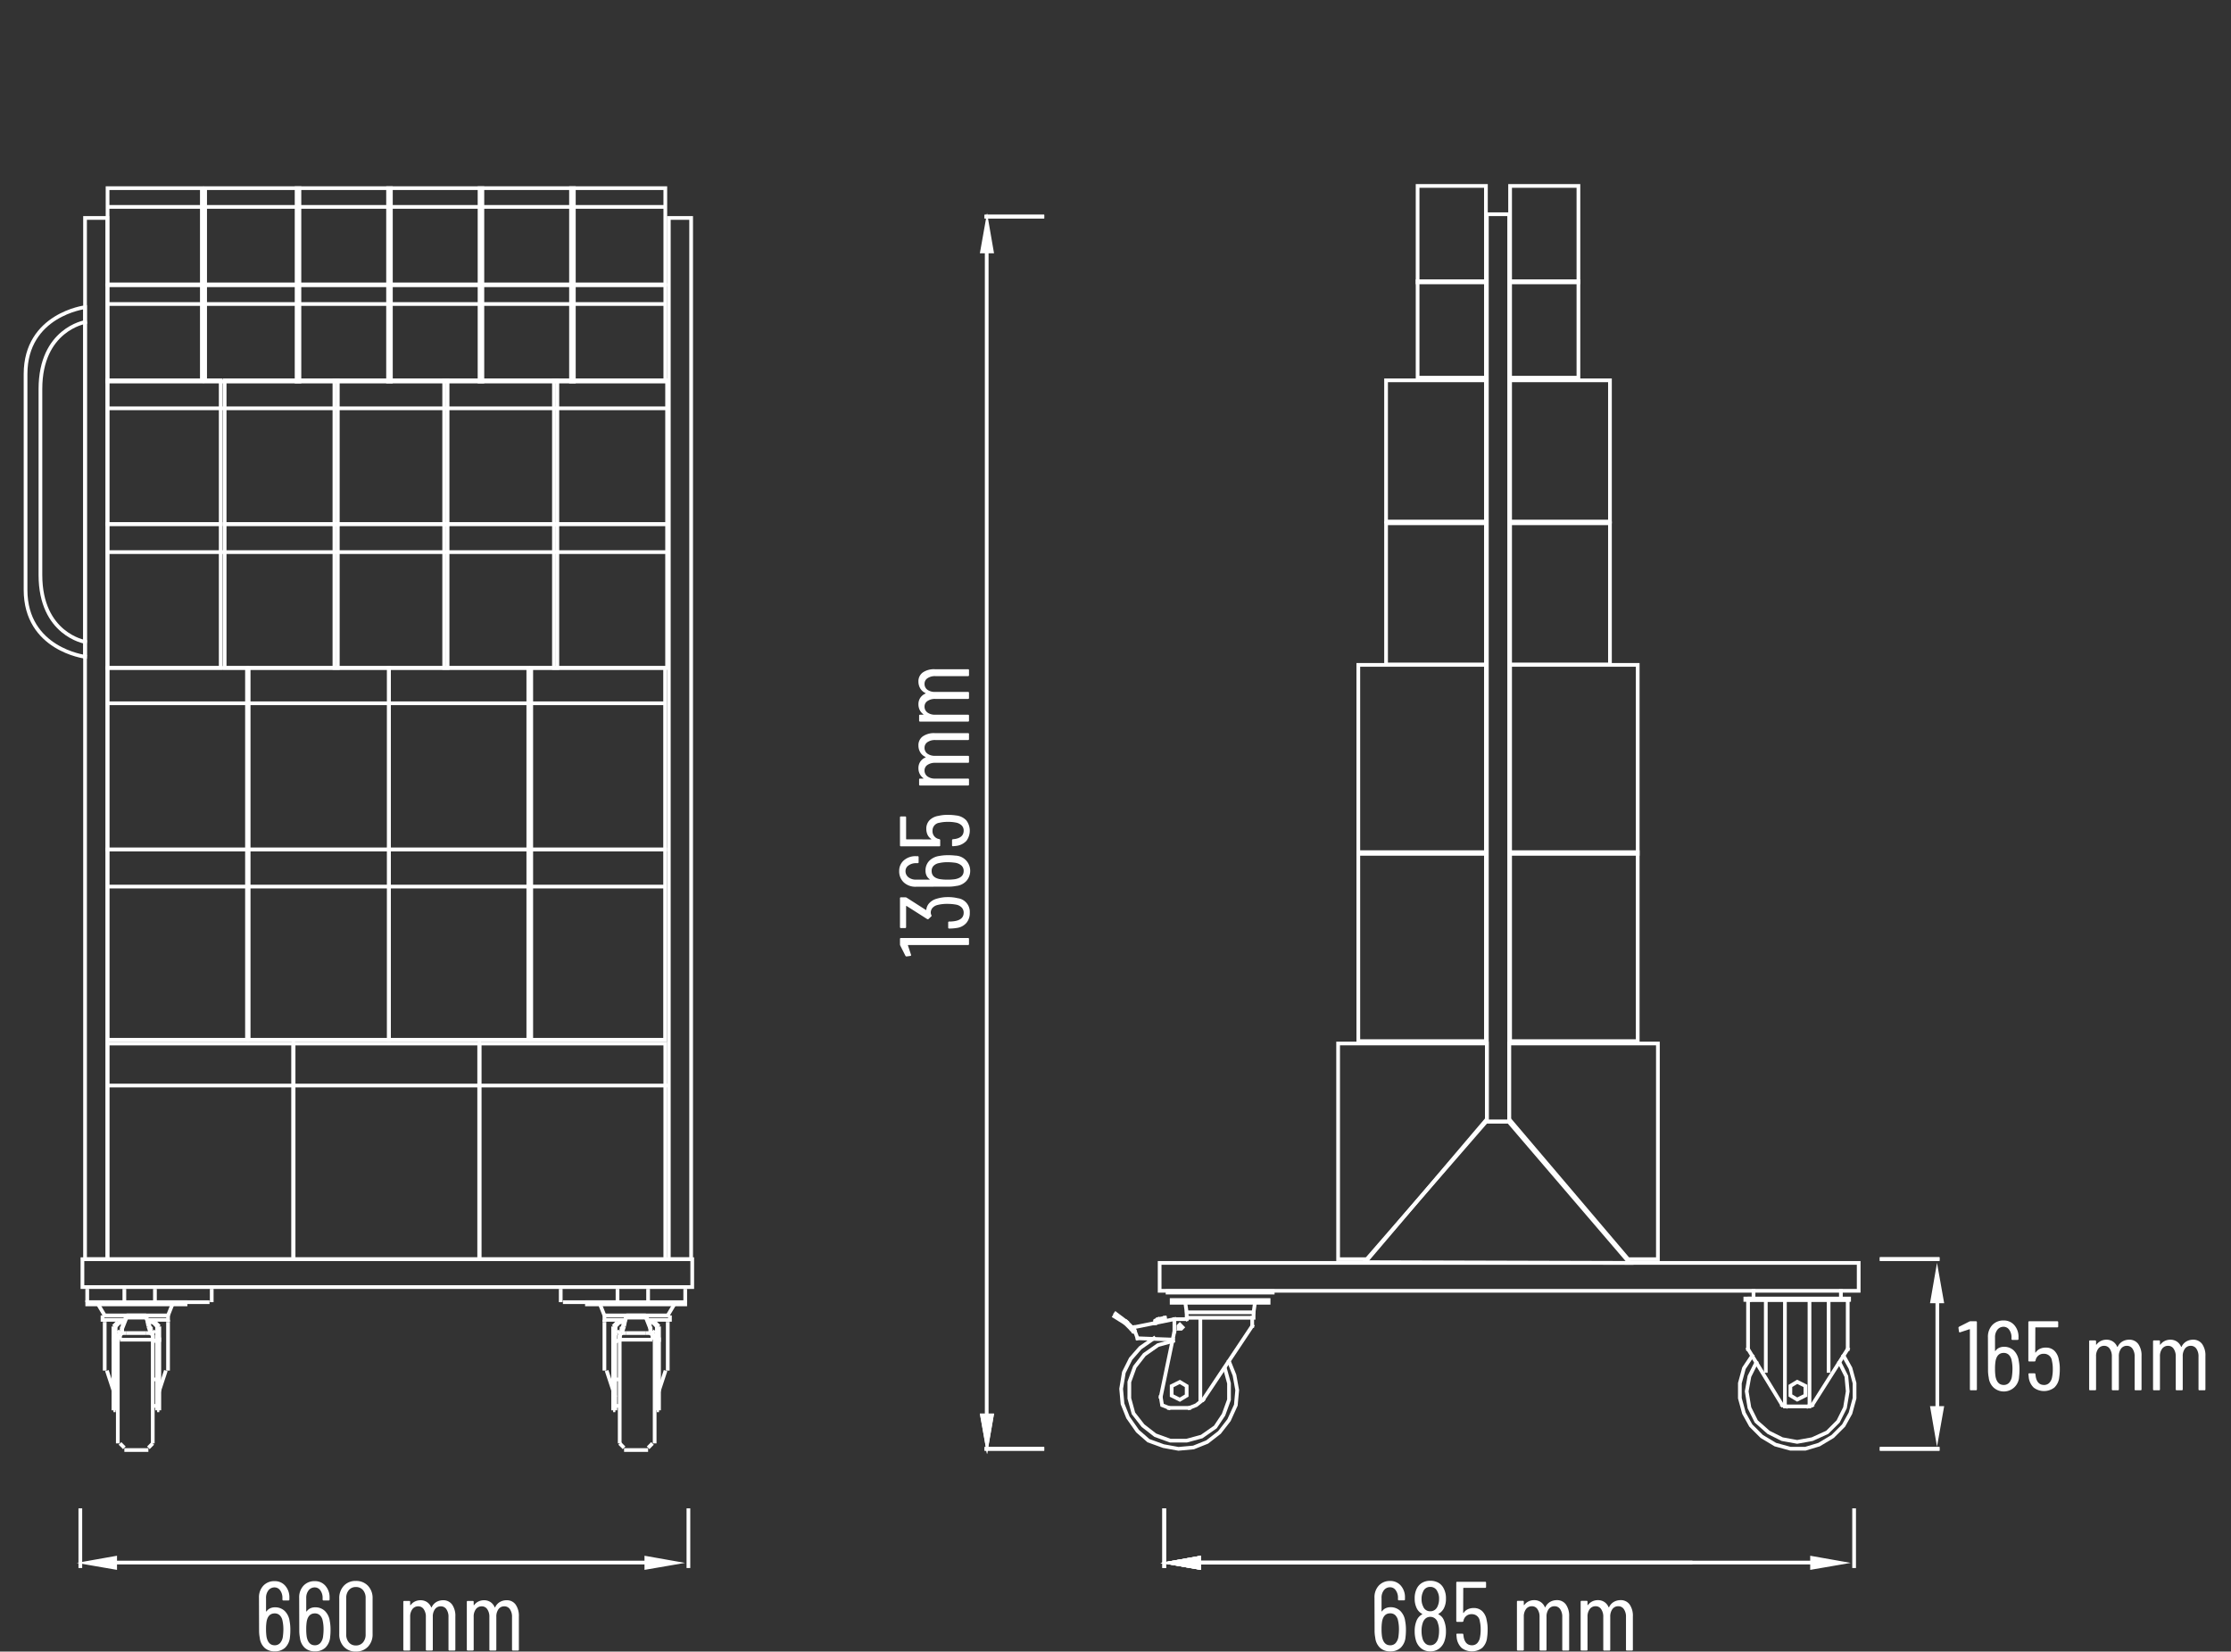 <svg id="Layer_1" data-name="Layer 1" xmlns="http://www.w3.org/2000/svg" viewBox="0 0 300 222.061"><rect x="0" y="0" width="300" height="222.061" fill="#333333" stroke="none"/><defs><style>.cls-1,.cls-2,.cls-3{fill:none;}.cls-2,.cls-3,.cls-4{stroke:#fff;stroke-miterlimit:10;stroke-width:0.5px;}.cls-3{stroke-linecap:square;}.cls-4,.cls-5{fill:#fff;}</style></defs><title>99-64147-03-ST</title><line class="cls-1" x2="300"/><rect class="cls-2" x="11.084" y="169.304" width="82" height="3.75"/><rect class="cls-2" x="155.936" y="169.804" width="94" height="3.75"/><rect class="cls-2" x="199.936" y="28.804" width="3" height="122"/><rect class="cls-2" x="89.936" y="29.304" width="3" height="140"/><rect class="cls-2" x="11.436" y="29.304" width="3" height="140"/><polygon class="cls-2" points="183.436 169.704 199.852 150.804 202.852 150.804 219.13 169.804 183.436 169.704"/><polyline class="cls-2" points="83.919 177.458 81.275 177.458 81.275 176.864 90.086 176.864"/><line class="cls-2" x1="81.275" y1="177.458" x2="81.275" y2="177.755"/><line class="cls-2" x1="81.569" y1="184.282" x2="82.743" y2="187.842"/><line class="cls-2" x1="87.149" y1="177.755" x2="88.03" y2="177.755"/><line class="cls-2" x1="89.792" y1="177.458" x2="89.792" y2="177.755"/><line class="cls-2" x1="88.617" y1="178.348" x2="88.03" y2="177.755"/><line class="cls-2" x1="89.792" y1="177.755" x2="89.792" y2="184.282"/><line class="cls-2" x1="88.324" y1="189.623" x2="88.617" y2="189.623"/><line class="cls-2" x1="88.617" y1="178.348" x2="88.617" y2="189.623"/><line class="cls-2" x1="88.324" y1="180.425" x2="88.324" y2="189.623"/><line class="cls-2" x1="88.324" y1="187.842" x2="89.498" y2="184.282"/><line class="cls-2" x1="82.743" y1="180.425" x2="82.743" y2="189.623"/><line class="cls-2" x1="82.743" y1="178.348" x2="82.743" y2="179.535"/><line class="cls-2" x1="87.149" y1="177.755" x2="87.736" y2="177.755"/><line class="cls-2" x1="83.331" y1="177.755" x2="83.918" y2="177.755"/><polyline class="cls-2" points="90.086 176.864 90.086 177.458 87.149 177.458"/><line class="cls-2" x1="83.624" y1="178.941" x2="83.331" y2="178.941"/><line class="cls-2" x1="87.736" y1="178.941" x2="87.443" y2="178.941"/><line class="cls-2" x1="83.624" y1="178.645" x2="83.331" y2="178.645"/><line class="cls-2" x1="87.736" y1="178.645" x2="87.443" y2="178.645"/><line class="cls-2" x1="87.443" y1="179.238" x2="87.736" y2="179.535"/><line class="cls-2" x1="87.736" y1="180.128" x2="87.736" y2="179.535"/><line class="cls-2" x1="83.331" y1="180.128" x2="83.331" y2="179.535"/><line class="cls-2" x1="83.624" y1="179.238" x2="83.331" y2="179.535"/><line class="cls-2" x1="82.449" y1="180.425" x2="82.743" y2="180.425"/><line class="cls-2" x1="82.743" y1="179.535" x2="82.449" y2="179.832"/><line class="cls-2" x1="82.743" y1="179.535" x2="82.743" y2="179.535"/><line class="cls-2" x1="82.449" y1="179.832" x2="82.449" y2="180.425"/><line class="cls-2" x1="82.449" y1="180.425" x2="82.743" y2="180.128"/><line class="cls-2" x1="82.743" y1="180.425" x2="83.331" y2="180.128"/><line class="cls-2" x1="88.324" y1="180.425" x2="88.03" y2="180.128"/><line class="cls-2" x1="88.617" y1="180.425" x2="88.324" y2="180.128"/><line class="cls-2" x1="88.324" y1="179.535" x2="88.617" y2="179.535"/><line class="cls-2" x1="88.617" y1="179.832" x2="88.617" y2="180.425"/><line class="cls-2" x1="88.617" y1="179.832" x2="88.324" y2="179.535"/><line class="cls-2" x1="88.03" y1="179.238" x2="88.03" y2="179.238"/><line class="cls-2" x1="87.736" y1="178.941" x2="87.736" y2="178.941"/><line class="cls-2" x1="87.443" y1="179.238" x2="87.443" y2="179.238"/><line class="cls-2" x1="87.736" y1="179.535" x2="87.736" y2="179.535"/><line class="cls-2" x1="83.624" y1="179.238" x2="83.624" y2="179.238"/><line class="cls-2" x1="83.331" y1="178.941" x2="83.331" y2="178.941"/><line class="cls-2" x1="83.037" y1="179.238" x2="83.037" y2="179.238"/><line class="cls-2" x1="83.331" y1="179.535" x2="83.331" y2="179.535"/><line class="cls-2" x1="88.617" y1="180.425" x2="88.324" y2="180.425"/><line class="cls-2" x1="83.331" y1="179.238" x2="83.331" y2="180.128"/><line class="cls-2" x1="88.03" y1="179.238" x2="88.03" y2="180.128"/><line class="cls-2" x1="88.324" y1="179.238" x2="88.324" y2="180.128"/><line class="cls-2" x1="88.03" y1="179.238" x2="87.736" y2="178.941"/><line class="cls-2" x1="82.743" y1="179.238" x2="82.743" y2="180.128"/><line class="cls-2" x1="83.331" y1="178.941" x2="83.037" y2="179.238"/><line class="cls-2" x1="88.324" y1="178.348" x2="88.324" y2="179.535"/><line class="cls-2" x1="88.324" y1="178.348" x2="87.736" y2="177.755"/><line class="cls-2" x1="82.743" y1="178.348" x2="82.743" y2="179.535"/><line class="cls-2" x1="83.331" y1="177.755" x2="82.743" y2="178.348"/><line class="cls-2" x1="87.736" y1="180.128" x2="83.331" y2="180.128"/><line class="cls-2" x1="83.918" y1="177.755" x2="83.037" y2="177.755"/><line class="cls-2" x1="83.037" y1="177.755" x2="82.449" y2="178.348"/><line class="cls-2" x1="84.212" y1="179.238" x2="84.212" y2="179.238"/><line class="cls-2" x1="86.855" y1="179.238" x2="86.855" y2="179.238"/><line class="cls-2" x1="82.449" y1="178.348" x2="82.449" y2="189.623"/><line class="cls-2" x1="83.918" y1="178.348" x2="83.624" y2="179.238"/><line class="cls-2" x1="86.855" y1="179.238" x2="84.212" y2="179.238"/><line class="cls-2" x1="83.624" y1="179.238" x2="84.212" y2="179.238"/><line class="cls-2" x1="87.443" y1="179.238" x2="86.855" y2="179.238"/><line class="cls-2" x1="87.443" y1="178.348" x2="87.443" y2="179.238"/><line class="cls-2" x1="84.212" y1="177.161" x2="83.624" y2="178.645"/><line class="cls-2" x1="86.855" y1="177.161" x2="87.443" y2="178.645"/><line class="cls-2" x1="84.212" y1="176.864" x2="83.918" y2="178.348"/><line class="cls-2" x1="86.855" y1="176.864" x2="87.443" y2="178.348"/><line class="cls-2" x1="86.855" y1="177.161" x2="84.212" y2="177.161"/><line class="cls-2" x1="86.855" y1="176.864" x2="84.212" y2="176.864"/><line class="cls-2" x1="84.212" y1="177.161" x2="84.212" y2="176.864"/><line class="cls-2" x1="86.855" y1="177.161" x2="86.855" y2="176.864"/><line class="cls-2" x1="82.743" y1="189.623" x2="82.449" y2="189.623"/><line class="cls-2" x1="90.673" y1="175.381" x2="89.792" y2="176.864"/><line class="cls-2" x1="81.275" y1="177.755" x2="81.275" y2="184.282"/><line class="cls-2" x1="80.687" y1="175.381" x2="81.275" y2="176.864"/><line class="cls-2" x1="88.03" y1="185.469" x2="88.324" y2="185.469"/><line class="cls-2" x1="88.03" y1="189.029" x2="88.324" y2="189.029"/><line class="cls-2" x1="83.331" y1="185.469" x2="82.743" y2="185.469"/><line class="cls-2" x1="83.331" y1="189.029" x2="82.743" y2="189.029"/><line class="cls-2" x1="83.331" y1="179.535" x2="83.331" y2="194.073"/><line class="cls-2" x1="83.331" y1="194.073" x2="83.918" y2="194.667"/><line class="cls-2" x1="83.918" y1="194.964" x2="87.149" y2="194.964"/><line class="cls-2" x1="87.149" y1="194.667" x2="87.736" y2="194.073"/><polyline class="cls-2" points="88.031 194.073 88.031 179.535 87.737 179.535"/><polygon class="cls-2" points="78.925 175.381 92.142 175.381 92.142 175.084 78.925 175.084 78.925 175.381 78.925 175.381"/><line class="cls-2" x1="94.575" y1="174.203" x2="94.575" y2="174.203"/><line class="cls-2" x1="94.436" y1="175.084" x2="94.436" y2="175.084"/><line class="cls-2" x1="94.142" y1="174.787" x2="94.142" y2="174.787"/><line class="cls-2" x1="93.848" y1="175.084" x2="93.848" y2="175.084"/><line class="cls-2" x1="94.142" y1="175.381" x2="94.142" y2="175.381"/><line class="cls-2" x1="87.736" y1="175.084" x2="87.736" y2="175.084"/><line class="cls-2" x1="87.443" y1="174.787" x2="87.443" y2="174.787"/><line class="cls-2" x1="87.149" y1="175.084" x2="87.149" y2="175.084"/><line class="cls-2" x1="87.443" y1="175.381" x2="87.443" y2="175.381"/><line class="cls-2" x1="89.288" y1="174.203" x2="89.288" y2="174.203"/><line class="cls-2" x1="85.47" y1="174.203" x2="85.47" y2="174.203"/><line class="cls-2" x1="83.331" y1="175.084" x2="83.331" y2="175.084"/><line class="cls-2" x1="83.037" y1="174.787" x2="83.037" y2="174.787"/><line class="cls-2" x1="82.743" y1="175.084" x2="82.743" y2="175.084"/><line class="cls-2" x1="83.037" y1="175.381" x2="83.037" y2="175.381"/><line class="cls-2" x1="75.988" y1="175.084" x2="75.988" y2="175.084"/><line class="cls-2" x1="75.694" y1="174.787" x2="75.694" y2="174.787"/><line class="cls-2" x1="75.401" y1="175.084" x2="75.401" y2="175.084"/><line class="cls-2" x1="75.694" y1="175.381" x2="75.694" y2="175.381"/><line class="cls-2" x1="77.247" y1="174.203" x2="77.247" y2="174.203"/><line class="cls-2" x1="92.142" y1="173.304" x2="92.142" y2="175.084"/><line class="cls-2" x1="87.149" y1="175.084" x2="87.149" y2="173.304"/><line class="cls-2" x1="83.037" y1="173.304" x2="83.037" y2="175.084"/><line class="cls-2" x1="83.037" y1="175.084" x2="75.694" y2="175.084"/><line class="cls-2" x1="75.401" y1="175.084" x2="75.401" y2="173.304"/><polyline class="cls-2" points="19.953 177.458 22.597 177.458 22.597 176.864 13.786 176.864"/><line class="cls-2" x1="22.596" y1="177.458" x2="22.596" y2="177.755"/><line class="cls-2" x1="21.128" y1="187.842" x2="22.303" y2="184.282"/><line class="cls-2" x1="16.722" y1="177.755" x2="15.841" y2="177.755"/><line class="cls-2" x1="14.079" y1="177.458" x2="14.079" y2="177.755"/><line class="cls-2" x1="15.841" y1="177.755" x2="15.254" y2="178.348"/><line class="cls-2" x1="14.079" y1="177.755" x2="14.079" y2="184.282"/><line class="cls-2" x1="15.547" y1="189.623" x2="15.254" y2="189.623"/><line class="cls-2" x1="15.254" y1="178.348" x2="15.254" y2="189.623"/><line class="cls-2" x1="15.547" y1="180.425" x2="15.547" y2="189.623"/><line class="cls-2" x1="14.372" y1="184.282" x2="15.547" y2="187.842"/><line class="cls-2" x1="21.128" y1="180.425" x2="21.128" y2="189.623"/><line class="cls-2" x1="21.128" y1="178.348" x2="21.128" y2="179.535"/><line class="cls-2" x1="16.722" y1="177.755" x2="16.135" y2="177.755"/><line class="cls-2" x1="20.54" y1="177.755" x2="19.953" y2="177.755"/><polyline class="cls-2" points="13.786 176.864 13.786 177.458 16.723 177.458"/><line class="cls-2" x1="20.247" y1="178.941" x2="20.54" y2="178.941"/><line class="cls-2" x1="16.135" y1="178.941" x2="16.428" y2="178.941"/><line class="cls-2" x1="20.247" y1="178.645" x2="20.54" y2="178.645"/><line class="cls-2" x1="16.135" y1="178.645" x2="16.428" y2="178.645"/><line class="cls-2" x1="16.428" y1="179.238" x2="16.135" y2="179.535"/><line class="cls-2" x1="16.135" y1="180.128" x2="16.135" y2="179.535"/><line class="cls-2" x1="20.54" y1="180.128" x2="20.54" y2="179.535"/><line class="cls-2" x1="20.247" y1="179.238" x2="20.54" y2="179.535"/><line class="cls-2" x1="21.422" y1="180.425" x2="21.128" y2="180.425"/><line class="cls-2" x1="21.422" y1="179.832" x2="21.128" y2="179.535"/><line class="cls-2" x1="21.128" y1="179.535" x2="21.128" y2="179.535"/><line class="cls-2" x1="21.422" y1="179.832" x2="21.422" y2="180.425"/><line class="cls-2" x1="21.422" y1="180.425" x2="21.128" y2="180.128"/><line class="cls-2" x1="21.128" y1="180.425" x2="20.54" y2="180.128"/><line class="cls-2" x1="15.547" y1="180.425" x2="15.841" y2="180.128"/><line class="cls-2" x1="15.254" y1="180.425" x2="15.547" y2="180.128"/><line class="cls-2" x1="15.547" y1="179.535" x2="15.254" y2="179.535"/><line class="cls-2" x1="15.254" y1="179.832" x2="15.254" y2="180.425"/><line class="cls-2" x1="15.547" y1="179.535" x2="15.254" y2="179.832"/><line class="cls-2" x1="16.428" y1="179.238" x2="16.428" y2="179.238"/><line class="cls-2" x1="16.135" y1="178.941" x2="16.135" y2="178.941"/><line class="cls-2" x1="15.841" y1="179.238" x2="15.841" y2="179.238"/><line class="cls-2" x1="16.135" y1="179.535" x2="16.135" y2="179.535"/><line class="cls-2" x1="20.834" y1="179.238" x2="20.834" y2="179.238"/><line class="cls-2" x1="20.54" y1="178.941" x2="20.54" y2="178.941"/><line class="cls-2" x1="20.247" y1="179.238" x2="20.247" y2="179.238"/><line class="cls-2" x1="20.54" y1="179.535" x2="20.54" y2="179.535"/><line class="cls-2" x1="15.254" y1="180.425" x2="15.547" y2="180.425"/><line class="cls-2" x1="20.54" y1="179.238" x2="20.54" y2="180.128"/><line class="cls-2" x1="15.841" y1="179.238" x2="15.841" y2="180.128"/><line class="cls-2" x1="15.547" y1="179.238" x2="15.547" y2="180.128"/><line class="cls-2" x1="16.135" y1="178.941" x2="15.841" y2="179.238"/><line class="cls-2" x1="21.128" y1="179.238" x2="21.128" y2="180.128"/><line class="cls-2" x1="20.834" y1="179.238" x2="20.54" y2="178.941"/><line class="cls-2" x1="15.547" y1="178.348" x2="15.547" y2="179.535"/><line class="cls-2" x1="16.135" y1="177.755" x2="15.547" y2="178.348"/><line class="cls-2" x1="21.128" y1="178.348" x2="21.128" y2="179.535"/><line class="cls-2" x1="21.128" y1="178.348" x2="20.54" y2="177.755"/><line class="cls-2" x1="16.135" y1="180.128" x2="20.54" y2="180.128"/><line class="cls-2" x1="19.953" y1="177.755" x2="20.834" y2="177.755"/><line class="cls-2" x1="21.422" y1="178.348" x2="20.834" y2="177.755"/><line class="cls-2" x1="19.659" y1="179.238" x2="19.659" y2="179.238"/><line class="cls-2" x1="17.016" y1="179.238" x2="17.016" y2="179.238"/><line class="cls-2" x1="21.422" y1="178.348" x2="21.422" y2="189.623"/><line class="cls-2" x1="19.953" y1="178.348" x2="20.247" y2="179.238"/><line class="cls-2" x1="17.016" y1="179.238" x2="19.659" y2="179.238"/><line class="cls-2" x1="20.247" y1="179.238" x2="19.659" y2="179.238"/><line class="cls-2" x1="16.428" y1="179.238" x2="17.016" y2="179.238"/><line class="cls-2" x1="16.428" y1="178.348" x2="16.428" y2="179.238"/><line class="cls-2" x1="19.659" y1="177.161" x2="20.247" y2="178.645"/><line class="cls-2" x1="17.016" y1="177.161" x2="16.428" y2="178.645"/><line class="cls-2" x1="19.659" y1="176.864" x2="19.953" y2="178.348"/><line class="cls-2" x1="17.016" y1="176.864" x2="16.428" y2="178.348"/><line class="cls-2" x1="17.016" y1="177.161" x2="19.659" y2="177.161"/><line class="cls-2" x1="17.016" y1="176.864" x2="19.659" y2="176.864"/><line class="cls-2" x1="19.659" y1="177.161" x2="19.659" y2="176.864"/><line class="cls-2" x1="17.016" y1="177.161" x2="17.016" y2="176.864"/><line class="cls-2" x1="21.128" y1="189.623" x2="21.422" y2="189.623"/><line class="cls-2" x1="13.198" y1="175.381" x2="14.079" y2="176.864"/><line class="cls-2" x1="22.596" y1="177.755" x2="22.596" y2="184.282"/><line class="cls-2" x1="23.184" y1="175.381" x2="22.596" y2="176.864"/><line class="cls-2" x1="15.841" y1="185.469" x2="15.547" y2="185.469"/><line class="cls-2" x1="15.841" y1="189.029" x2="15.547" y2="189.029"/><line class="cls-2" x1="20.54" y1="185.469" x2="21.128" y2="185.469"/><line class="cls-2" x1="20.54" y1="189.029" x2="21.128" y2="189.029"/><line class="cls-2" x1="20.54" y1="179.535" x2="20.54" y2="194.073"/><line class="cls-2" x1="19.953" y1="194.667" x2="20.54" y2="194.073"/><line class="cls-2" x1="19.953" y1="194.964" x2="16.722" y2="194.964"/><line class="cls-2" x1="16.135" y1="194.073" x2="16.722" y2="194.667"/><polyline class="cls-2" points="15.841 194.073 15.841 179.535 16.135 179.535"/><polygon class="cls-2" points="24.946 175.381 11.73 175.381 11.73 175.084 24.946 175.084 24.946 175.381 24.946 175.381"/><line class="cls-2" x1="10.575" y1="174.203" x2="10.575" y2="174.203"/><line class="cls-2" x1="12.023" y1="175.084" x2="12.023" y2="175.084"/><line class="cls-2" x1="10.729" y1="174.787" x2="10.729" y2="174.787"/><line class="cls-2" x1="11.436" y1="175.084" x2="11.436" y2="175.084"/><line class="cls-2" x1="11.729" y1="175.381" x2="11.729" y2="175.381"/><line class="cls-2" x1="16.722" y1="175.084" x2="16.722" y2="175.084"/><line class="cls-2" x1="15.428" y1="174.787" x2="15.428" y2="174.787"/><line class="cls-2" x1="16.135" y1="175.084" x2="16.135" y2="175.084"/><line class="cls-2" x1="16.428" y1="175.381" x2="16.428" y2="175.381"/><line class="cls-2" x1="15.862" y1="174.203" x2="15.862" y2="174.203"/><line class="cls-2" x1="19.68" y1="174.203" x2="19.68" y2="174.203"/><line class="cls-2" x1="21.128" y1="175.084" x2="21.128" y2="175.084"/><line class="cls-2" x1="19.834" y1="174.787" x2="19.834" y2="174.787"/><line class="cls-2" x1="20.54" y1="175.084" x2="20.54" y2="175.084"/><line class="cls-2" x1="20.834" y1="175.381" x2="20.834" y2="175.381"/><line class="cls-2" x1="28.47" y1="175.084" x2="28.47" y2="175.084"/><line class="cls-2" x1="27.177" y1="174.787" x2="27.177" y2="174.787"/><line class="cls-2" x1="27.883" y1="175.084" x2="27.883" y2="175.084"/><line class="cls-2" x1="28.177" y1="175.381" x2="28.177" y2="175.381"/><line class="cls-2" x1="27.904" y1="174.203" x2="27.904" y2="174.203"/><line class="cls-2" x1="11.729" y1="173.304" x2="11.729" y2="175.084"/><line class="cls-2" x1="11.729" y1="175.084" x2="16.428" y2="175.084"/><line class="cls-2" x1="16.722" y1="175.084" x2="16.722" y2="173.304"/><line class="cls-2" x1="20.834" y1="173.304" x2="20.834" y2="175.084"/><line class="cls-2" x1="20.834" y1="175.084" x2="28.177" y2="175.084"/><line class="cls-2" x1="28.47" y1="175.084" x2="28.47" y2="173.304"/><polygon class="cls-3" points="171.138 173.796 157.001 173.796 157.001 173.612 171.138 173.612 171.138 173.796 171.138 173.796"/><line class="cls-3" x1="240.016" y1="174.779" x2="240.016" y2="189.097"/><line class="cls-3" x1="239.648" y1="188.913" x2="235.059" y2="181.387"/><line class="cls-3" x1="235.059" y1="174.779" x2="235.059" y2="181.387"/><line class="cls-3" x1="237.445" y1="174.779" x2="237.445" y2="184.324"/><line class="cls-3" x1="243.688" y1="188.913" x2="248.461" y2="181.387"/><line class="cls-3" x1="243.32" y1="174.779" x2="243.32" y2="189.097"/><line class="cls-3" x1="245.891" y1="174.779" x2="245.891" y2="184.324"/><polygon class="cls-3" points="240.75 187.628 241.668 188.179 242.77 187.628 242.77 186.343 241.668 185.792 240.75 186.343 240.75 187.628 240.75 187.628"/><line class="cls-3" x1="239.648" y1="188.913" x2="240.199" y2="189.097"/><line class="cls-3" x1="243.137" y1="189.097" x2="240.199" y2="189.097"/><line class="cls-3" x1="243.137" y1="189.097" x2="243.688" y2="188.913"/><polyline class="cls-3" points="235.61 182.305 234.508 183.957 233.957 185.976 233.957 187.995 234.508 190.014 235.426 191.666 236.895 193.135 238.731 194.236 240.75 194.787 242.77 194.787 244.606 194.236 246.442 193.135 247.911 191.666 248.829 190.014 249.379 187.995 249.379 185.976 248.829 183.957 247.911 182.305"/><polyline class="cls-3" points="236.16 183.223 235.242 185.058 234.875 187.077 235.242 189.28 236.16 191.116 237.813 192.584 239.649 193.502 241.668 193.869 243.688 193.502 245.707 192.584 247.176 191.116 248.094 189.28 248.461 187.077 248.278 185.058 247.36 183.223"/><line class="cls-3" x1="248.461" y1="174.779" x2="248.461" y2="181.387"/><line class="cls-3" x1="248.461" y1="174.779" x2="235.059" y2="174.779"/><polygon class="cls-3" points="170.587 174.796 170.587 175.163 157.552 175.163 157.552 174.796 170.587 174.796 170.587 174.796"/><polygon class="cls-3" points="159.02 178.467 158.837 178.284 158.653 178.1 158.47 178.284 158.47 178.467 158.47 178.651 158.653 178.651 158.837 178.651 159.02 178.467 159.02 178.467"/><line class="cls-3" x1="151.493" y1="177.733" x2="151.493" y2="177.733"/><line class="cls-3" x1="152.411" y1="178.651" x2="152.411" y2="178.651"/><line class="cls-3" x1="152.411" y1="178.651" x2="152.411" y2="178.651"/><line class="cls-3" x1="155.716" y1="177.733" x2="155.716" y2="177.733"/><line class="cls-3" x1="155.716" y1="177.733" x2="155.716" y2="177.733"/><polyline class="cls-3" points="155.165 179.936 153.329 181.221 152.044 182.689 151.126 184.525 150.759 186.727 150.942 188.747 151.677 190.582 152.962 192.418 154.431 193.703 156.45 194.437 158.47 194.804 160.489 194.62 162.325 193.886 163.978 192.601 165.263 190.949 166.181 188.93 166.364 186.911 165.997 184.892 165.263 183.056"/><line class="cls-3" x1="151.493" y1="177.733" x2="152.411" y2="178.651"/><line class="cls-3" x1="150.024" y1="176.632" x2="151.493" y2="177.733"/><line class="cls-3" x1="152.227" y1="178.834" x2="152.411" y2="179.018"/><line class="cls-3" x1="152.594" y1="179.018" x2="152.411" y2="179.018"/><line class="cls-3" x1="151.309" y1="177.916" x2="152.227" y2="178.834"/><line class="cls-3" x1="149.84" y1="176.999" x2="151.309" y2="177.916"/><line class="cls-3" x1="155.716" y1="177.733" x2="156.633" y2="177.549"/><polyline class="cls-3" points="155.716 177.366 155.349 177.549 155.349 177.733"/><line class="cls-3" x1="155.716" y1="177.366" x2="156.633" y2="177.182"/><line class="cls-3" x1="155.348" y1="177.733" x2="155.348" y2="177.916"/><line class="cls-3" x1="156.633" y1="177.182" x2="156.633" y2="177.549"/><line class="cls-3" x1="152.961" y1="179.936" x2="157.735" y2="180.119"/><line class="cls-3" x1="152.411" y1="178.467" x2="152.961" y2="179.936"/><line class="cls-3" x1="152.411" y1="178.467" x2="157.919" y2="177.366"/><line class="cls-3" x1="161.407" y1="188.196" x2="161.407" y2="177.366"/><polyline class="cls-3" points="157.735 180.303 155.716 180.854 153.88 182.138 152.595 183.79 151.86 185.809 151.86 188.012 152.411 190.031 153.696 191.683 155.349 192.968 157.368 193.703 159.571 193.703 161.591 193.152 163.427 191.867 164.528 190.215 165.263 188.196 165.263 185.993 164.712 183.974"/><polygon class="cls-3" points="157.552 187.645 158.653 188.196 159.571 187.645 159.571 186.36 158.653 185.809 157.552 186.36 157.552 187.645 157.552 187.645"/><line class="cls-3" x1="157.184" y1="189.297" x2="159.938" y2="189.297"/><polyline class="cls-3" points="156.083 187.829 156.266 188.93 157.184 189.297"/><polyline class="cls-3" points="159.938 189.297 160.856 188.93 161.774 188.196"/><line class="cls-3" x1="161.774" y1="188.196" x2="168.384" y2="178.284"/><line class="cls-3" x1="157.919" y1="179.018" x2="156.083" y2="187.829"/><line class="cls-3" x1="168.384" y1="177.182" x2="168.384" y2="178.284"/><line class="cls-3" x1="159.755" y1="177.182" x2="159.571" y2="177.366"/><line class="cls-3" x1="157.919" y1="177.366" x2="157.919" y2="179.018"/><line class="cls-3" x1="159.571" y1="177.366" x2="157.919" y2="177.366"/><polygon class="cls-3" points="159.571 176.448 159.571 177.182 168.568 177.182 168.568 176.448 159.571 176.448 159.571 176.448"/><line class="cls-3" x1="178.852" y1="173.612" x2="178.852" y2="173.612"/><line class="cls-3" x1="167.286" y1="173.612" x2="167.286" y2="173.612"/><line class="cls-3" x1="168.751" y1="175.163" x2="168.567" y2="176.448"/><line class="cls-3" x1="159.387" y1="175.163" x2="159.571" y2="176.448"/><polygon class="cls-3" points="248.645 174.779 234.692 174.779 234.692 174.595 248.645 174.595 248.645 174.779 248.645 174.779"/><line class="cls-3" x1="235.242" y1="174.779" x2="235.242" y2="174.595"/><line class="cls-3" x1="247.543" y1="174.595" x2="247.543" y2="173.595"/><line class="cls-3" x1="235.793" y1="174.595" x2="235.793" y2="173.595"/><line class="cls-2" x1="14.463" y1="40.876" x2="89.463" y2="40.876"/><rect class="cls-2" x="14.463" y="38.356" width="12.679" height="12.942"/><rect class="cls-2" x="27.584" y="38.356" width="12.679" height="12.942"/><rect class="cls-2" x="39.884" y="38.356" width="12.679" height="12.942"/><rect class="cls-2" x="52.184" y="38.356" width="12.68" height="12.942"/><line class="cls-2" x1="14.463" y1="119.205" x2="89.463" y2="119.205"/><rect class="cls-2" x="14.463" y="114.223" width="18.75" height="25.581"/><rect class="cls-2" x="33.436" y="114.223" width="18.868" height="25.581"/><rect class="cls-2" x="52.291" y="114.223" width="18.75" height="25.581"/><rect class="cls-2" x="71.436" y="114.223" width="18" height="25.581"/><line class="cls-2" x1="14.463" y1="94.559" x2="89.463" y2="94.559"/><rect class="cls-2" x="14.463" y="89.804" width="18.75" height="24.419"/><rect class="cls-2" x="33.436" y="89.804" width="18.868" height="24.419"/><rect class="cls-2" x="52.291" y="89.804" width="18.75" height="24.419"/><rect class="cls-2" x="71.436" y="89.804" width="18" height="24.419"/><line class="cls-2" x1="14.463" y1="145.957" x2="89.863" y2="145.957"/><rect class="cls-2" x="14.463" y="140.31" width="24.958" height="29"/><rect class="cls-2" x="39.477" y="140.31" width="24.958" height="29"/><rect class="cls-2" x="64.502" y="140.31" width="24.958" height="29"/><polygon class="cls-2" points="64.484 38.356 77.164 38.356 77.164 51.297 64.484 51.297 64.484 38.356 64.484 38.356"/><rect class="cls-2" x="76.784" y="38.356" width="12.679" height="12.942"/><line class="cls-2" x1="14.463" y1="74.235" x2="90.063" y2="74.235"/><rect class="cls-2" x="14.463" y="70.469" width="15.215" height="19.334"/><rect class="cls-2" x="30.208" y="70.469" width="15.215" height="19.334"/><rect class="cls-2" x="44.968" y="70.469" width="15.215" height="19.334"/><rect class="cls-2" x="59.728" y="70.469" width="15.216" height="19.334"/><polygon class="cls-2" points="74.488 70.469 89.704 70.469 89.704 89.804 74.488 89.804 74.488 70.469 74.488 70.469"/><line class="cls-2" x1="14.463" y1="54.9" x2="90.063" y2="54.9"/><rect class="cls-2" x="14.463" y="51.135" width="15.215" height="19.334"/><rect class="cls-2" x="30.208" y="51.135" width="15.215" height="19.334"/><rect class="cls-2" x="44.968" y="51.135" width="15.215" height="19.334"/><rect class="cls-2" x="59.728" y="51.135" width="15.216" height="19.334"/><polygon class="cls-2" points="74.488 51.134 89.704 51.134 89.704 70.469 74.488 70.469 74.488 51.134 74.488 51.134"/><line class="cls-2" x1="14.463" y1="27.818" x2="89.463" y2="27.818"/><rect class="cls-2" x="14.463" y="25.298" width="12.679" height="12.942"/><rect class="cls-2" x="27.584" y="25.298" width="12.679" height="12.942"/><rect class="cls-2" x="39.884" y="25.298" width="12.679" height="12.942"/><rect class="cls-2" x="52.184" y="25.298" width="12.68" height="12.942"/><polygon class="cls-2" points="64.484 25.297 77.164 25.297 77.164 38.24 64.484 38.24 64.484 25.297 64.484 25.297"/><rect class="cls-2" x="76.784" y="25.298" width="12.679" height="12.942"/><polygon class="cls-2" points="203.061 37.968 212.249 37.968 212.249 25 203.061 25 203.061 37.968 203.061 37.968"/><polygon class="cls-2" points="203.061 50.782 212.249 50.782 212.249 37.814 203.061 37.814 203.061 50.782 203.061 50.782"/><polygon class="cls-2" points="203.061 70.126 216.489 70.126 216.489 51.138 203.061 51.138 203.061 70.126 203.061 70.126"/><polygon class="cls-2" points="203.061 89.347 216.489 89.347 216.489 70.357 203.061 70.357 203.061 89.347 203.061 89.347"/><polygon class="cls-2" points="203.061 139.985 220.221 139.985 220.221 114.578 203.061 114.578 203.061 139.985 203.061 139.985"/><polygon class="cls-2" points="203.061 114.804 220.221 114.804 220.221 89.397 203.061 89.397 203.061 114.804 203.061 114.804"/><line class="cls-2" x1="156.551" y1="202.804" x2="156.551" y2="210.828"/><line class="cls-2" x1="160.281" y1="210.094" x2="227.576" y2="210.094"/><polygon class="cls-4" points="161.234 209.474 161.234 210.781 157.505 210.136 161.234 209.474"/><polygon class="cls-4" points="161.234 209.474 161.234 210.781 157.505 210.136 161.234 209.474 161.234 209.474"/><line class="cls-2" x1="231.32" y1="209.932" x2="231.32" y2="209.932"/><line class="cls-2" x1="156.552" y1="202.804" x2="156.552" y2="210.828"/><line class="cls-2" x1="249.32" y1="202.804" x2="249.32" y2="210.828"/><line class="cls-2" x1="160.281" y1="210.094" x2="244.281" y2="210.094"/><polygon class="cls-4" points="161.234 209.474 161.234 210.781 157.505 210.136 161.234 209.474"/><polygon class="cls-4" points="161.234 209.474 161.234 210.781 157.505 210.136 161.234 209.474 161.234 209.474"/><polygon class="cls-4" points="243.665 209.474 243.665 210.781 247.409 210.136 243.665 209.474"/><line class="cls-2" x1="231.32" y1="209.932" x2="231.32" y2="209.932"/><line class="cls-2" x1="132.391" y1="29.122" x2="140.415" y2="29.122"/><line class="cls-2" x1="132.391" y1="194.804" x2="140.415" y2="194.804"/><polygon class="cls-4" points="132.061 33.804 133.369 33.804 132.723 30.075 132.061 33.804"/><polygon class="cls-2" points="132.061 190.317 133.369 190.317 132.723 194.061 132.061 190.317"/><line class="cls-2" x1="132.391" y1="29.122" x2="140.415" y2="29.122"/><line class="cls-2" x1="132.391" y1="194.804" x2="140.415" y2="194.804"/><line class="cls-2" x1="132.681" y1="31.056" x2="132.681" y2="191.056"/><polygon class="cls-4" points="132.061 190.317 133.369 190.317 132.723 194.061 132.061 190.317"/><line class="cls-2" x1="14.826" y1="210.094" x2="87.826" y2="210.094"/><polygon class="cls-4" points="86.915 209.474 86.915 210.781 90.659 210.136 86.915 209.474"/><line class="cls-2" x1="89.57" y1="209.932" x2="89.57" y2="209.932"/><line class="cls-2" x1="10.802" y1="202.804" x2="10.802" y2="210.828"/><line class="cls-2" x1="92.57" y1="202.804" x2="92.57" y2="210.828"/><polygon class="cls-4" points="15.484 209.474 15.484 210.781 11.755 210.136 15.484 209.474 15.484 209.474"/><line class="cls-2" x1="89.57" y1="209.932" x2="89.57" y2="209.932"/><line class="cls-2" x1="252.778" y1="169.29" x2="260.802" y2="169.29"/><line class="cls-2" x1="252.778" y1="194.804" x2="260.802" y2="194.804"/><polygon class="cls-4" points="260.47 171.243 259.824 174.972 261.132 174.972 260.47 171.243"/><polygon class="cls-4" points="260.47 193.061 259.824 189.317 261.132 189.317 260.47 193.061"/><line class="cls-2" x1="252.778" y1="169.29" x2="260.802" y2="169.29"/><line class="cls-2" x1="252.778" y1="194.804" x2="260.802" y2="194.804"/><line class="cls-2" x1="260.512" y1="191.056" x2="260.512" y2="173.056"/><polygon class="cls-2" points="202.936 140.304 222.936 140.304 222.936 169.304 218.936 169.304 202.936 150.471 202.936 140.304"/><polygon class="cls-2" points="199.811 139.985 199.811 114.578 182.651 114.578 182.651 139.985 199.811 139.985 199.811 139.985"/><polygon class="cls-2" points="199.936 140.304 179.936 140.304 179.936 169.304 183.936 169.304 199.936 150.471 199.936 140.304"/><path class="cls-3" d="M86.436,93.304v-47s-8,1-8,9v29c0,8,8,9,8,9" transform="translate(-75 -5)"/><path class="cls-3" d="M86.436,48.304s-6,1-6,9v25c0,8,6,9,6,9" transform="translate(-75 -5)"/><path class="cls-5" d="M264.055,224.115a7.766,7.766,0,0,1-.053.978,2.244,2.244,0,0,1-.641,1.441,1.99,1.99,0,0,1-1.421.502,1.97,1.97,0,0,1-1.348-.462,2.152,2.152,0,0,1-.661-1.362,5.002,5.002,0,0,1-.092-1.045l-.013-4.337a2.296,2.296,0,0,1,.582-1.646,2.014,2.014,0,0,1,1.533-.615,1.836,1.836,0,0,1,1.421.621,2.355,2.355,0,0,1,.562,1.64v.211a.117.117,0,0,1-.133.133H263.116a.117.117,0,0,1-.132-.133v-.184a1.676,1.676,0,0,0-.304-1.038.903.903,0,0,0-.741-.404,1.029,1.029,0,0,0-.846.397,1.62,1.62,0,0,0-.318,1.045V221.629c0,.018.006.029.02.033.013.005.028-.001.046-.02a1.204,1.204,0,0,1,.476-.403,1.481,1.481,0,0,1,.648-.139,1.846,1.846,0,0,1,1.322.488,2.335,2.335,0,0,1,.661,1.349A6.038,6.038,0,0,1,264.055,224.115Zm-.939-.067a5.173,5.173,0,0,0-.119-1.136,1.384,1.384,0,0,0-.377-.741.962.962,0,0,0-.681-.251q-.859,0-1.084,1.045a6.066,6.066,0,0,0-.079,1.083,6.59,6.59,0,0,0,.066,1.032q.224,1.137,1.097,1.137a.958.958,0,0,0,.734-.304,1.663,1.663,0,0,0,.377-.899,7.862,7.862,0,0,0,.066-.966Z" transform="translate(-75 -5)"/><path class="cls-5" d="M268.444,222.066a1.467,1.467,0,0,1,.701.754,3.727,3.727,0,0,1,.29,1.534,3.817,3.817,0,0,1-.185,1.256,2.101,2.101,0,0,1-.727,1.05,1.949,1.949,0,0,1-1.203.377,1.903,1.903,0,0,1-1.17-.37,2.155,2.155,0,0,1-.734-1.045,4.201,4.201,0,0,1-.185-1.283,3.603,3.603,0,0,1,.251-1.427,1.655,1.655,0,0,1,.741-.846c.035-.027.035-.053,0-.08a1.653,1.653,0,0,1-.701-.714,2.877,2.877,0,0,1-.291-1.349,2.83,2.83,0,0,1,.291-1.349,1.828,1.828,0,0,1,.714-.761,2.115,2.115,0,0,1,1.084-.27,2.197,2.197,0,0,1,1.084.257,1.752,1.752,0,0,1,.714.748,2.763,2.763,0,0,1,.317,1.387,2.734,2.734,0,0,1-.278,1.309,1.804,1.804,0,0,1-.714.741C268.4,222.013,268.4,222.039,268.444,222.066Zm-2.288-2.062a2.08,2.08,0,0,0,.212.991.983.983,0,0,0,.952.648,1.025,1.025,0,0,0,.614-.184,1.134,1.134,0,0,0,.39-.516,2.236,2.236,0,0,0,.185-.952,1.928,1.928,0,0,0-.225-1.005,1.009,1.009,0,0,0-.965-.621.994.994,0,0,0-.965.661,2.175,2.175,0,0,0-.198.979Zm2.353,4.296a3.007,3.007,0,0,0-.185-1.136,1.014,1.014,0,0,0-1.005-.768.941.941,0,0,0-.615.212,1.289,1.289,0,0,0-.39.608,3.203,3.203,0,0,0-.159,1.083,3.585,3.585,0,0,0,.119.966,1.428,1.428,0,0,0,.39.701.93.93,0,0,0,.654.251.976.976,0,0,0,.681-.258,1.426,1.426,0,0,0,.403-.734,3.815,3.815,0,0,0,.106-.926Z" transform="translate(-75 -5)"/><path class="cls-5" d="M275.041,224.115a7.071,7.071,0,0,1-.079,1.097,2.181,2.181,0,0,1-.654,1.354,2.281,2.281,0,0,1-2.763.007,2.248,2.248,0,0,1-.668-1.389l-.039-.397v-.026c0-.07.039-.106.119-.106h.674a.13.13,0,0,1,.145.114.132.132,0,0,1,.001.017l.04.318q.211,1.109,1.11,1.11a.962.962,0,0,0,.701-.271,1.491,1.491,0,0,0,.383-.786,5.072,5.072,0,0,0,.093-1.058,4.741,4.741,0,0,0-.119-1.137,1.047,1.047,0,0,0-1.058-.926,1.073,1.073,0,0,0-1.137.913.149.149,0,0,1-.146.119h-.688a.117.117,0,0,1-.132-.133V217.809a.117.117,0,0,1,.132-.133h3.742a.117.117,0,0,1,.132.133v.555a.117.117,0,0,1-.132.133H271.816a.047.047,0,0,0-.053.053l-.013,3.278a.045.045,0,0,0,.02.04c.013.008.028.005.046-.013a1.354,1.354,0,0,1,.562-.484,1.836,1.836,0,0,1,.786-.164,1.612,1.612,0,0,1,1.15.423,2.149,2.149,0,0,1,.595,1.216A5.014,5.014,0,0,1,275.041,224.115Z" transform="translate(-75 -5)"/><path class="cls-5" d="M285.565,220.73a2.638,2.638,0,0,1,.437,1.613v4.455a.117.117,0,0,1-.133.133h-.661a.117.117,0,0,1-.132-.133v-4.376a1.775,1.775,0,0,0-.285-1.065.883.883,0,0,0-.747-.39.941.941,0,0,0-.793.384,1.683,1.683,0,0,0-.291,1.043v4.403a.117.117,0,0,1-.132.133h-.674a.117.117,0,0,1-.132-.133v-4.376a1.775,1.775,0,0,0-.285-1.065.872.872,0,0,0-.734-.39.959.959,0,0,0-.8.384,1.658,1.658,0,0,0-.298,1.043v4.403a.117.117,0,0,1-.132.133h-.661a.117.117,0,0,1-.132-.133v-6.425a.117.117,0,0,1,.132-.133h.661a.117.117,0,0,1,.132.133v.41c0,.018.006.029.02.033.013.005.029-.001.046-.019a1.565,1.565,0,0,1,.595-.489,1.715,1.715,0,0,1,.727-.158,1.544,1.544,0,0,1,.872.244,1.562,1.562,0,0,1,.569.694.043.043,0,0,0,.04.027c.018,0,.031-.013.039-.04a1.578,1.578,0,0,1,.648-.701,1.783,1.783,0,0,1,.873-.224A1.448,1.448,0,0,1,285.565,220.73Z" transform="translate(-75 -5)"/><path class="cls-5" d="M294.133,220.73a2.638,2.638,0,0,1,.437,1.613v4.455a.117.117,0,0,1-.133.133h-.661a.117.117,0,0,1-.132-.133v-4.376a1.775,1.775,0,0,0-.285-1.065.883.883,0,0,0-.747-.39.941.941,0,0,0-.793.384,1.683,1.683,0,0,0-.291,1.043v4.403a.117.117,0,0,1-.132.133h-.674a.117.117,0,0,1-.132-.133v-4.376a1.775,1.775,0,0,0-.285-1.065.872.872,0,0,0-.734-.39.959.959,0,0,0-.8.384,1.658,1.658,0,0,0-.298,1.043v4.403a.117.117,0,0,1-.132.133h-.661a.117.117,0,0,1-.132-.133v-6.425a.117.117,0,0,1,.132-.133h.661a.117.117,0,0,1,.132.133v.41c0,.018.006.029.02.033.013.005.029-.001.046-.019a1.565,1.565,0,0,1,.595-.489,1.715,1.715,0,0,1,.727-.158,1.544,1.544,0,0,1,.872.244,1.562,1.562,0,0,1,.569.694.043.043,0,0,0,.04.027c.018,0,.031-.013.039-.04a1.578,1.578,0,0,1,.648-.701,1.783,1.783,0,0,1,.873-.224A1.448,1.448,0,0,1,294.133,220.73Z" transform="translate(-75 -5)"/><path class="cls-5" d="M114.042,224.119a7.767,7.767,0,0,1-.051.975,2.241,2.241,0,0,1-.64,1.437,1.984,1.984,0,0,1-1.417.501,1.962,1.962,0,0,1-1.344-.461,2.144,2.144,0,0,1-.66-1.358,5.03,5.03,0,0,1-.091-1.042l-.014-4.325a2.287,2.287,0,0,1,.581-1.641,2.007,2.007,0,0,1,1.529-.613,1.832,1.832,0,0,1,1.417.619,2.348,2.348,0,0,1,.561,1.635v.211a.117.117,0,0,1-.132.132h-.673a.116.116,0,0,1-.131-.132v-.184a1.668,1.668,0,0,0-.303-1.035.901.901,0,0,0-.739-.403,1.025,1.025,0,0,0-.843.396,1.612,1.612,0,0,0-.317,1.042v1.766c0,.018.006.029.02.033.013.005.028-.001.047-.02a1.194,1.194,0,0,1,.474-.401,1.476,1.476,0,0,1,.646-.138,1.843,1.843,0,0,1,1.318.487,2.321,2.321,0,0,1,.659,1.345A6.019,6.019,0,0,1,114.042,224.119Zm-.936-.067a5.195,5.195,0,0,0-.117-1.133,1.38,1.38,0,0,0-.377-.739.958.958,0,0,0-.679-.25q-.857,0-1.081,1.042a6.168,6.168,0,0,0-.078,1.08,6.561,6.561,0,0,0,.067,1.029q.223,1.134,1.093,1.134a.957.957,0,0,0,.733-.303,1.658,1.658,0,0,0,.375-.897A7.722,7.722,0,0,0,113.106,224.052Z" transform="translate(-75 -5)"/><path class="cls-5" d="M119.447,224.119a7.767,7.767,0,0,1-.051.975,2.241,2.241,0,0,1-.64,1.437,1.984,1.984,0,0,1-1.417.501,1.962,1.962,0,0,1-1.344-.461,2.144,2.144,0,0,1-.66-1.358,5.03,5.03,0,0,1-.091-1.042l-.014-4.325a2.287,2.287,0,0,1,.581-1.641,2.007,2.007,0,0,1,1.529-.613,1.832,1.832,0,0,1,1.417.619,2.348,2.348,0,0,1,.561,1.635v.211a.117.117,0,0,1-.132.132h-.673a.116.116,0,0,1-.131-.132v-.184a1.668,1.668,0,0,0-.303-1.035.901.901,0,0,0-.739-.403,1.025,1.025,0,0,0-.843.396,1.612,1.612,0,0,0-.317,1.042v1.766c0,.018.006.029.02.033.013.005.028-.001.047-.02a1.194,1.194,0,0,1,.474-.401,1.476,1.476,0,0,1,.646-.138,1.843,1.843,0,0,1,1.318.487,2.321,2.321,0,0,1,.659,1.345A6.02,6.02,0,0,1,119.447,224.119Zm-.936-.067a5.195,5.195,0,0,0-.117-1.133,1.38,1.38,0,0,0-.377-.739.958.958,0,0,0-.679-.25q-.857,0-1.081,1.042a6.168,6.168,0,0,0-.078,1.08,6.56,6.56,0,0,0,.067,1.029q.223,1.134,1.093,1.134a.957.957,0,0,0,.733-.303,1.658,1.658,0,0,0,.375-.897A7.726,7.726,0,0,0,118.511,224.052Z" transform="translate(-75 -5)"/><path class="cls-5" d="M121.233,226.406a2.4,2.4,0,0,1-.613-1.708v-4.772a2.4,2.4,0,0,1,.613-1.708,2.114,2.114,0,0,1,1.615-.652,2.149,2.149,0,0,1,1.635.652,2.378,2.378,0,0,1,.619,1.708v4.772a2.378,2.378,0,0,1-.619,1.708,2.15,2.15,0,0,1-1.635.653A2.115,2.115,0,0,1,121.233,226.406Zm2.577-.574a1.581,1.581,0,0,0,.356-1.081V219.874a1.581,1.581,0,0,0-.356-1.081,1.207,1.207,0,0,0-.962-.408,1.184,1.184,0,0,0-.936.408,1.593,1.593,0,0,0-.356,1.081v4.877a1.593,1.593,0,0,0,.356,1.081,1.184,1.184,0,0,0,.936.408A1.207,1.207,0,0,0,123.811,225.832Z" transform="translate(-75 -5)"/><path class="cls-5" d="M135.796,220.743a2.63,2.63,0,0,1,.435,1.608v4.443a.117.117,0,0,1-.133.132h-.658a.116.116,0,0,1-.132-.132v-4.363a1.766,1.766,0,0,0-.284-1.062.879.879,0,0,0-.744-.389.94.94,0,0,0-.791.383,1.682,1.682,0,0,0-.29,1.04v4.39a.116.116,0,0,1-.131.132h-.672a.116.116,0,0,1-.132-.132v-4.363a1.766,1.766,0,0,0-.284-1.062.868.868,0,0,0-.73-.389.957.957,0,0,0-.798.383,1.654,1.654,0,0,0-.297,1.04v4.39a.116.116,0,0,1-.131.132h-.66a.116.116,0,0,1-.131-.132v-6.407a.117.117,0,0,1,.131-.132h.66a.116.116,0,0,1,.131.132v.408a.03.03,0,0,0,.021.033c.012.005.028-.001.046-.019a1.561,1.561,0,0,1,.593-.488,1.712,1.712,0,0,1,.726-.158,1.538,1.538,0,0,1,.868.243,1.559,1.559,0,0,1,.568.692.043.043,0,0,0,.04.027c.018,0,.03-.013.039-.04a1.58,1.58,0,0,1,.646-.699,1.783,1.783,0,0,1,.871-.224A1.446,1.446,0,0,1,135.796,220.743Z" transform="translate(-75 -5)"/><path class="cls-5" d="M144.337,220.743a2.63,2.63,0,0,1,.435,1.608v4.443a.116.116,0,0,1-.131.132h-.66a.116.116,0,0,1-.131-.132v-4.363a1.774,1.774,0,0,0-.283-1.062.883.883,0,0,0-.746-.389.936.936,0,0,0-.79.383,1.675,1.675,0,0,0-.29,1.04v4.39a.117.117,0,0,1-.132.132h-.673a.116.116,0,0,1-.131-.132v-4.363a1.774,1.774,0,0,0-.283-1.062.871.871,0,0,0-.733-.389.956.956,0,0,0-.797.383,1.654,1.654,0,0,0-.296,1.04v4.39a.117.117,0,0,1-.132.132h-.659a.116.116,0,0,1-.132-.132v-6.407a.117.117,0,0,1,.132-.132h.659a.117.117,0,0,1,.132.132v.408c0,.018.006.029.019.033.014.005.029-.001.047-.019a1.561,1.561,0,0,1,.593-.488,1.707,1.707,0,0,1,.724-.158,1.541,1.541,0,0,1,.871.243,1.556,1.556,0,0,1,.566.692.043.043,0,0,0,.04.027c.018,0,.03-.013.04-.04a1.567,1.567,0,0,1,.646-.699,1.772,1.772,0,0,1,.87-.224A1.441,1.441,0,0,1,144.337,220.743Z" transform="translate(-75 -5)"/><path class="cls-5" d="M339.982,182.65h.717a.117.117,0,0,1,.132.133v9.014a.117.117,0,0,1-.132.133h-.677a.117.117,0,0,1-.133-.133v-8.034a.045.045,0,0,0-.019-.039.043.043,0,0,0-.047,0l-1.246.411-.039.013c-.064,0-.102-.04-.12-.119l-.066-.491v-.027a.177.177,0,0,1,.092-.132l1.365-.69A.378.378,0,0,1,339.982,182.65Z" transform="translate(-75 -5)"/><path class="cls-5" d="M346.557,189.107a7.79,7.79,0,0,1-.053.98,2.054,2.054,0,0,1-3.42,1.485,2.149,2.149,0,0,1-.663-1.365,4.97,4.97,0,0,1-.093-1.047l-.013-4.349a2.3,2.3,0,0,1,.583-1.65,2.021,2.021,0,0,1,1.538-.617,1.838,1.838,0,0,1,1.424.623,2.357,2.357,0,0,1,.565,1.644v.212a.118.118,0,0,1-.134.133h-.676a.117.117,0,0,1-.132-.133v-.185a1.678,1.678,0,0,0-.306-1.04.902.902,0,0,0-.741-.405,1.033,1.033,0,0,0-.849.398,1.621,1.621,0,0,0-.319,1.047v1.776a.03.03,0,0,0,.021.033c.012.005.028-.001.046-.02a1.209,1.209,0,0,1,.477-.404,1.492,1.492,0,0,1,.65-.139,1.849,1.849,0,0,1,1.325.49,2.335,2.335,0,0,1,.664,1.352A6.051,6.051,0,0,1,346.557,189.107Zm-.942-.067a5.223,5.223,0,0,0-.119-1.139,1.388,1.388,0,0,0-.378-.743.965.965,0,0,0-.683-.252q-.862,0-1.087,1.047a6.075,6.075,0,0,0-.08,1.086,6.595,6.595,0,0,0,.067,1.035q.224,1.14,1.1,1.14a.96.96,0,0,0,.736-.305,1.668,1.668,0,0,0,.378-.902,7.767,7.767,0,0,0,.066-.969Z" transform="translate(-75 -5)"/><path class="cls-5" d="M351.978,189.107a7.094,7.094,0,0,1-.079,1.1,2.19,2.19,0,0,1-.656,1.358,2.287,2.287,0,0,1-2.771.007,2.252,2.252,0,0,1-.671-1.392l-.039-.398v-.026c0-.071.039-.106.119-.106h.676a.13.13,0,0,1,.145.113.132.132,0,0,1,.001.019l.04.319q.212,1.112,1.113,1.113a.969.969,0,0,0,.704-.272,1.499,1.499,0,0,0,.384-.789,5.128,5.128,0,0,0,.093-1.06,4.786,4.786,0,0,0-.119-1.14,1.052,1.052,0,0,0-1.062-.929,1.076,1.076,0,0,0-1.139.916.149.149,0,0,1-.146.119h-.69a.117.117,0,0,1-.132-.133v-5.143a.117.117,0,0,1,.132-.133h3.752a.117.117,0,0,1,.132.133V183.34a.117.117,0,0,1-.132.133h-2.891a.047.047,0,0,0-.053.053l-.013,3.287a.047.047,0,0,0,.02.04c.013.008.028.005.046-.013a1.359,1.359,0,0,1,.564-.485,1.843,1.843,0,0,1,.789-.165,1.616,1.616,0,0,1,1.153.424,2.155,2.155,0,0,1,.597,1.219A5.029,5.029,0,0,1,351.978,189.107Z" transform="translate(-75 -5)"/><path class="cls-5" d="M362.532,185.713a2.645,2.645,0,0,1,.438,1.617v4.468a.117.117,0,0,1-.133.133H362.174a.117.117,0,0,1-.133-.133v-4.388a1.776,1.776,0,0,0-.285-1.067.887.887,0,0,0-.749-.391.943.943,0,0,0-.796.385,1.684,1.684,0,0,0-.292,1.046v4.415a.117.117,0,0,1-.132.133h-.677a.117.117,0,0,1-.133-.133v-4.388a1.776,1.776,0,0,0-.285-1.067.875.875,0,0,0-.736-.391.96.96,0,0,0-.802.385,1.656,1.656,0,0,0-.299,1.046v4.415a.117.117,0,0,1-.132.133h-.664a.117.117,0,0,1-.132-.133V185.355a.117.117,0,0,1,.132-.133h.664a.117.117,0,0,1,.132.133v.411c0,.018.007.029.02.033.013.005.029-.001.046-.019a1.573,1.573,0,0,1,.598-.491,1.713,1.713,0,0,1,.729-.159,1.548,1.548,0,0,1,.874.245,1.565,1.565,0,0,1,.57.696.044.044,0,0,0,.04.027c.019,0,.031-.013.04-.04a1.589,1.589,0,0,1,.65-.703,1.787,1.787,0,0,1,.876-.225A1.45,1.45,0,0,1,362.532,185.713Z" transform="translate(-75 -5)"/><path class="cls-5" d="M371.122,185.713a2.645,2.645,0,0,1,.438,1.617v4.468a.117.117,0,0,1-.133.133h-.663a.117.117,0,0,1-.132-.133v-4.388a1.784,1.784,0,0,0-.286-1.067.885.885,0,0,0-.75-.391.943.943,0,0,0-.794.385,1.692,1.692,0,0,0-.292,1.046v4.415a.117.117,0,0,1-.133.133H367.702a.117.117,0,0,1-.132-.133v-4.388a1.784,1.784,0,0,0-.286-1.067.874.874,0,0,0-.736-.391.964.964,0,0,0-.803.385,1.67,1.67,0,0,0-.298,1.046v4.415a.117.117,0,0,1-.133.133h-.663a.117.117,0,0,1-.133-.133V185.355a.118.118,0,0,1,.133-.133h.663a.117.117,0,0,1,.133.133v.411c0,.018.006.029.02.033.013.005.028-.001.047-.019a1.566,1.566,0,0,1,.596-.491,1.726,1.726,0,0,1,.73-.159,1.548,1.548,0,0,1,.874.245,1.567,1.567,0,0,1,.571.696.042.042,0,0,0,.04.027c.016,0,.031-.013.039-.04a1.576,1.576,0,0,1,.65-.703,1.789,1.789,0,0,1,.874-.225A1.453,1.453,0,0,1,371.122,185.713Z" transform="translate(-75 -5)"/><path class="cls-5" d="M196.02,131.969v-.717a.118.118,0,0,1,.133-.132h9.014a.117.117,0,0,1,.133.132v.677a.117.117,0,0,1-.133.133h-8.034a.045.045,0,0,0-.039.019.043.043,0,0,0,0,.047l.411,1.246.013.039c0,.064-.04.102-.119.12l-.491.066h-.027a.177.177,0,0,1-.132-.092l-.69-1.365A.377.377,0,0,1,196.02,131.969Z" transform="translate(-75 -5)"/><path class="cls-5" d="M202.49,125.62a5.285,5.285,0,0,1,1.286.146,1.854,1.854,0,0,1,1.63,1.961,2.021,2.021,0,0,1-.464,1.372,2.068,2.068,0,0,1-1.286.67,6.071,6.071,0,0,1-1.02.079.117.117,0,0,1-.133-.132v-.676a.117.117,0,0,1,.133-.133,4.366,4.366,0,0,0,.862-.079q1.087-.226,1.087-1.102a.991.991,0,0,0-.252-.689,1.41,1.41,0,0,0-.73-.398,6.375,6.375,0,0,0-1.193-.107,5.148,5.148,0,0,0-1.391.16,1.316,1.316,0,0,0-.644.398.971.971,0,0,0-.218.636.822.822,0,0,0,.079.306c.045.079.04.141-.013.186l-.358.344a.16.16,0,0,1-.186.014l-2.771-1.763c-.009-.009-.022-.009-.04,0a.04.04,0,0,0-.026.039v2.798a.117.117,0,0,1-.133.132h-.557a.117.117,0,0,1-.133-.132v-3.872a.117.117,0,0,1,.133-.132H196.75a.414.414,0,0,1,.172.053l2.572,1.644a.059.059,0,0,0,.047.007.032.032,0,0,0,.02-.033,1.512,1.512,0,0,1,.431-.923,2.165,2.165,0,0,1,.987-.563A5.042,5.042,0,0,1,202.49,125.62Z" transform="translate(-75 -5)"/><path class="cls-5" d="M202.477,119.984a7.762,7.762,0,0,1,.98.054,2.054,2.054,0,0,1,1.485,3.42,2.161,2.161,0,0,1-1.365.663,4.969,4.969,0,0,1-1.047.093l-4.349.013a2.305,2.305,0,0,1-1.65-.583,2.021,2.021,0,0,1-.617-1.538,1.84,1.84,0,0,1,.623-1.425,2.362,2.362,0,0,1,1.644-.564h.212a.117.117,0,0,1,.133.133v.676a.117.117,0,0,1-.133.133h-.185a1.685,1.685,0,0,0-1.04.305.906.906,0,0,0-.405.743,1.033,1.033,0,0,0,.398.849,1.628,1.628,0,0,0,1.047.318h1.776c.018,0,.029-.007.033-.02.005-.013-.001-.028-.02-.046a1.212,1.212,0,0,1-.404-.478,1.485,1.485,0,0,1-.139-.65,1.849,1.849,0,0,1,.49-1.325,2.349,2.349,0,0,1,1.352-.664A6.054,6.054,0,0,1,202.477,119.984Zm-.067.942a5.149,5.149,0,0,0-1.139.12,1.386,1.386,0,0,0-.743.377.966.966,0,0,0-.252.684q0,.862,1.047,1.086a5.967,5.967,0,0,0,1.086.08,6.615,6.615,0,0,0,1.035-.066q1.14-.226,1.14-1.1a.96.96,0,0,0-.305-.736,1.668,1.668,0,0,0-.902-.379,7.998,7.998,0,0,0-.969-.066Z" transform="translate(-75 -5)"/><path class="cls-5" d="M202.477,114.563a6.946,6.946,0,0,1,1.1.08,2.178,2.178,0,0,1,1.358.656,2.287,2.287,0,0,1,.007,2.771,2.251,2.251,0,0,1-1.392.67l-.398.04h-.026q-.106,0-.106-.12v-.676a.131.131,0,0,1,.132-.146l.319-.04q1.112-.212,1.113-1.113a.964.964,0,0,0-.272-.703,1.499,1.499,0,0,0-.789-.385,5.135,5.135,0,0,0-1.06-.092,4.787,4.787,0,0,0-1.14.119,1.05,1.05,0,0,0-.929,1.06,1.075,1.075,0,0,0,.916,1.139.15.15,0,0,1,.119.146v.69a.117.117,0,0,1-.133.133h-5.143a.117.117,0,0,1-.133-.133v-3.752a.117.117,0,0,1,.133-.132H196.71a.118.118,0,0,1,.133.132v2.891a.048.048,0,0,0,.053.054l3.287.012a.046.046,0,0,0,.04-.019c.008-.014.005-.028-.013-.047a1.363,1.363,0,0,1-.485-.563,1.847,1.847,0,0,1-.165-.789,1.614,1.614,0,0,1,.424-1.153,2.156,2.156,0,0,1,1.219-.598A5.085,5.085,0,0,1,202.477,114.563Z" transform="translate(-75 -5)"/><path class="cls-5" d="M199.083,104.011a2.645,2.645,0,0,1,1.617-.438h4.468a.117.117,0,0,1,.133.132v.664a.117.117,0,0,1-.133.132h-4.388a1.784,1.784,0,0,0-1.067.285.888.888,0,0,0-.391.75.941.941,0,0,0,.385.794,1.684,1.684,0,0,0,1.046.292h4.415a.117.117,0,0,1,.133.133v.677a.117.117,0,0,1-.133.132h-4.388a1.784,1.784,0,0,0-1.067.285.876.876,0,0,0-.391.737.962.962,0,0,0,.385.801,1.663,1.663,0,0,0,1.046.298h4.415a.117.117,0,0,1,.133.133v.663a.117.117,0,0,1-.133.133h-6.443a.117.117,0,0,1-.133-.133v-.663a.118.118,0,0,1,.133-.133h.411c.018,0,.029-.006.033-.019.005-.014-.001-.029-.019-.047a1.569,1.569,0,0,1-.491-.597,1.717,1.717,0,0,1-.159-.729,1.549,1.549,0,0,1,.245-.876,1.565,1.565,0,0,1,.696-.57.043.043,0,0,0,.027-.04c0-.018-.013-.031-.04-.04a1.576,1.576,0,0,1-.703-.65,1.782,1.782,0,0,1-.225-.874A1.449,1.449,0,0,1,199.083,104.011Z" transform="translate(-75 -5)"/><path class="cls-5" d="M199.083,95.419a2.645,2.645,0,0,1,1.617-.438h4.468a.118.118,0,0,1,.133.134v.661a.117.117,0,0,1-.133.133h-4.388a1.776,1.776,0,0,0-1.067.286.884.884,0,0,0-.391.749.945.945,0,0,0,.385.796,1.692,1.692,0,0,0,1.046.292h4.415a.117.117,0,0,1,.133.132v.676a.117.117,0,0,1-.133.133h-4.388a1.776,1.776,0,0,0-1.067.286.873.873,0,0,0-.391.734.962.962,0,0,0,.385.803,1.663,1.663,0,0,0,1.046.299h4.415a.117.117,0,0,1,.133.132v.664a.117.117,0,0,1-.133.132h-6.443a.118.118,0,0,1-.133-.132v-.664a.117.117,0,0,1,.133-.132h.411a.03.03,0,0,0,.033-.021c.005-.012-.001-.028-.019-.046a1.569,1.569,0,0,1-.491-.597,1.722,1.722,0,0,1-.159-.73,1.547,1.547,0,0,1,.245-.873,1.567,1.567,0,0,1,.696-.571.043.043,0,0,0,.027-.04c0-.018-.013-.031-.04-.039a1.589,1.589,0,0,1-.703-.65,1.793,1.793,0,0,1-.225-.876A1.454,1.454,0,0,1,199.083,95.419Z" transform="translate(-75 -5)"/><polygon class="cls-2" points="199.811 37.968 199.811 25 190.623 25 190.623 37.968 199.811 37.968 199.811 37.968"/><polygon class="cls-2" points="199.811 50.782 199.811 37.814 190.623 37.814 190.623 50.782 199.811 50.782 199.811 50.782"/><polygon class="cls-2" points="199.811 70.126 199.811 51.138 186.383 51.138 186.383 70.126 199.811 70.126 199.811 70.126"/><polygon class="cls-2" points="199.811 89.347 199.811 70.357 186.383 70.357 186.383 89.347 199.811 89.347 199.811 89.347"/><polygon class="cls-2" points="199.811 114.804 199.811 89.397 182.651 89.397 182.651 114.804 199.811 114.804 199.811 114.804"/></svg>